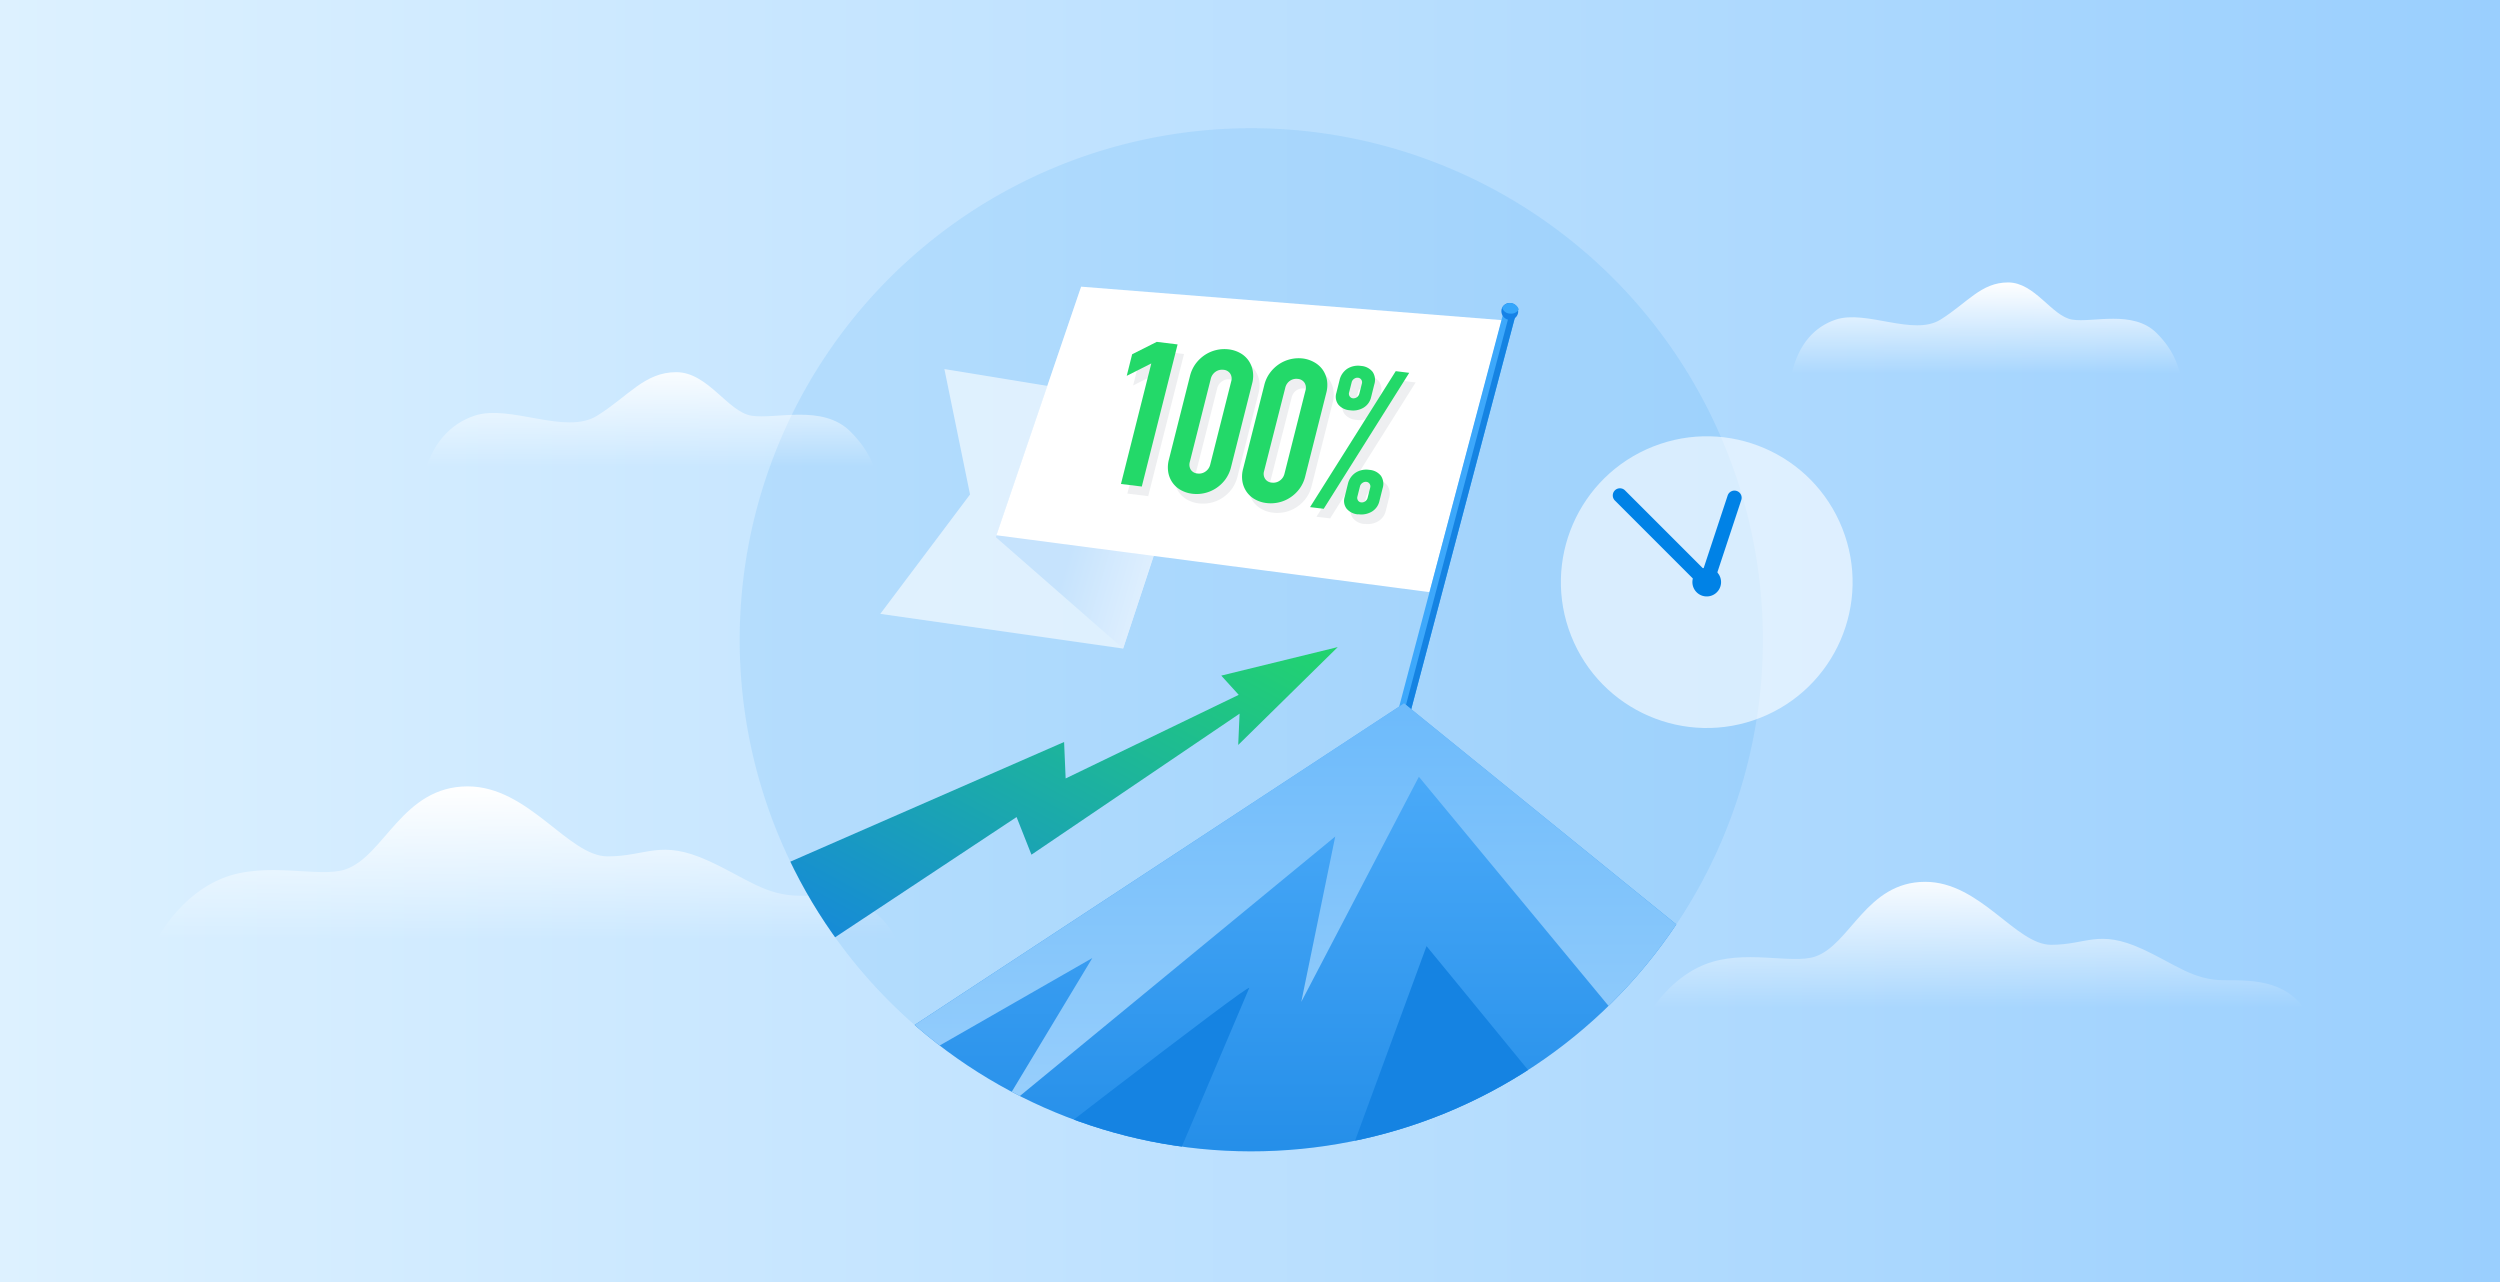 <svg id="bg" xmlns="http://www.w3.org/2000/svg" xmlns:xlink="http://www.w3.org/1999/xlink" viewBox="0 0 780 400"><rect x="0" y="0" width="780" height="400" fill="#333333" stroke="none"/><defs><style>.cls-1,.cls-22{fill:#0082e6;}.cls-1{opacity:0.1;}.cls-2{fill:url(#linear-gradient);}.cls-3{fill:url(#linear-gradient-2);}.cls-4{fill:url(#linear-gradient-3);}.cls-5{clip-path:url(#clip-path);}.cls-21,.cls-6,.cls-8{fill:#fff;}.cls-12,.cls-13,.cls-14,.cls-15,.cls-16,.cls-17,.cls-6,.cls-7,.cls-8{fill-rule:evenodd;}.cls-21,.cls-6{opacity:0.6;isolation:isolate;}.cls-7{fill:url(#linear-gradient-4);}.cls-9{opacity:0.07;}.cls-10{fill:#001428;}.cls-11{fill:#23d969;}.cls-12{fill:#3da8fb;}.cls-13{fill:#1583e2;}.cls-14{fill:#1581e6;}.cls-15{fill:#35a6fb;}.cls-16{fill:url(#linear-gradient-5);}.cls-17{fill:url(#linear-gradient-6);}.cls-18{fill:url(#linear-gradient-7);}.cls-19{fill:url(#linear-gradient-8);}.cls-20{fill:url(#linear-gradient-9);}</style><linearGradient id="linear-gradient" y1="200" x2="780" y2="200" gradientTransform="translate(590 -190) rotate(90)" gradientUnits="userSpaceOnUse"><stop offset="0" stop-color="#ddf1ff"/><stop offset="1" stop-color="#9acffe"/></linearGradient><linearGradient id="linear-gradient-2" x1="619.63" y1="88.12" x2="619.63" y2="116.59" gradientUnits="userSpaceOnUse"><stop offset="0" stop-color="#fff"/><stop offset="1" stop-color="#fff" stop-opacity="0"/></linearGradient><linearGradient id="linear-gradient-3" x1="164.33" y1="245.35" x2="164.33" y2="293.12" xlink:href="#linear-gradient-2"/><clipPath id="clip-path"><path class="cls-1" d="M550,200a159.61,159.61,0,1,1,0-.78Z"/></clipPath><linearGradient id="linear-gradient-4" x1="-6894.13" y1="1436.35" x2="-6894.75" y2="1436.66" gradientTransform="matrix(64.14, 0, 0, -112.28, 442572.3, 161443)" gradientUnits="userSpaceOnUse"><stop offset="0" stop-color="#f3f9ff"/><stop offset="1" stop-color="#c6e3fd"/></linearGradient><linearGradient id="linear-gradient-5" x1="-6982.67" y1="1437.04" x2="-6982.67" y2="1436.04" gradientTransform="matrix(421.56, 0, 0, -185.55, 2943964.68, 266867.19)" gradientUnits="userSpaceOnUse"><stop offset="0" stop-color="#50aefb"/><stop offset="1" stop-color="#1583e2"/></linearGradient><linearGradient id="linear-gradient-6" x1="-6982.67" y1="1437.04" x2="-6982.67" y2="1436.04" gradientTransform="matrix(421.56, 0, 0, -185.55, 2943964.68, 266867.19)" gradientUnits="userSpaceOnUse"><stop offset="0" stop-color="#6ebbfb"/><stop offset="1" stop-color="#aed9fc"/></linearGradient><linearGradient id="linear-gradient-7" x1="-6963.45" y1="1437.02" x2="-6964.45" y2="1436.02" gradientTransform="matrix(193.01, 0, 0, -105.16, 1344461.04, 151318.21)" gradientUnits="userSpaceOnUse"><stop offset="0" stop-color="#23db64"/><stop offset="1" stop-color="#1583e2"/></linearGradient><linearGradient id="linear-gradient-8" x1="-6951.87" y1="1435.55" x2="-6951.87" y2="1434.55" gradientTransform="matrix(141.95, 0, 0, -33.33, 987021.64, 47958.83)" xlink:href="#linear-gradient-2"/><linearGradient id="linear-gradient-9" x1="-6966.11" y1="1434.35" x2="-6966.11" y2="1433.35" gradientTransform="matrix(207.57, 0, 0, -42.99, 1446545, 61933.74)" xlink:href="#linear-gradient-2"/></defs><title>blog_uptime</title><rect class="cls-2" x="190" y="-190" width="400" height="780" transform="translate(190 590) rotate(-90)"/><path class="cls-3" d="M672.88,103.93c-7.38-7.38-20-3.16-26.36-4.21s-11.6-11.6-20-11.6-12.65,6.32-21.08,11.6-23.2-3.17-32.69,0c-6.33,2.11-11.6,7.38-13.71,16.87H680.26C679.21,113.42,678.15,109.21,672.88,103.93Z"/><path class="cls-4" d="M249.64,279.47c-10.92,0-16.94-5.59-28.66-10.92-15-6.82-19.11-1.36-31.4-1.36S165,245.35,145.91,245.35c-20.48,0-25.94,21.84-38.22,25.93C99.5,274,83.12,268.55,69.47,274S49,293.12,49,293.12H279.67C272.84,279.47,260.56,279.47,249.64,279.47Z"/><g id="Group_2263" data-name="Group 2263"><path class="cls-1" d="M550,200a159.61,159.61,0,1,1,0-.78Z"/><g class="cls-5"><g id="Group_2262" data-name="Group 2262"><g id="man_2" data-name="man 2"><g id="Group_2274" data-name="Group 2274"><path id="Path_37974" data-name="Path 37974" class="cls-6" d="M374.86,128.27l-80.21-13.12,8,39.12-28,37.26,75.72,10.82Z"/><path id="Path_37975" data-name="Path 37975" class="cls-7" d="M374.86,128.27l-37.72-38.2-26.42,77.55,39.71,34.73Z"/><path id="Path_37976" data-name="Path 37976" class="cls-8" d="M468.57,99.88,446,184.75,310.88,167l26.43-77.56Z"/><g id="Group_3163" data-name="Group 3163" class="cls-9"><g id="Group_2272" data-name="Group 2272"><path id="Path_37977" data-name="Path 37977" class="cls-10" d="M351.74,154l9.47-37.61-7.67,3.87,1.69-6.73,7.68-3.87,6.5.8-11.17,44.34Z"/><path id="Path_37978" data-name="Path 37978" class="cls-10" d="M373.27,120.34a10.89,10.89,0,0,1,1.8-3.89,11.54,11.54,0,0,1,2.89-2.73,11.07,11.07,0,0,1,3.57-1.52,11.21,11.21,0,0,1,3.83-.2,9.62,9.62,0,0,1,3.5,1.11,7.73,7.73,0,0,1,2.61,2.28,8,8,0,0,1,1.38,3.25,9.22,9.22,0,0,1-.2,4.08l-6.56,26a11,11,0,0,1-1.8,3.89,11.33,11.33,0,0,1-2.89,2.72,11.07,11.07,0,0,1-7.4,1.72,9.67,9.67,0,0,1-3.5-1.1,7.73,7.73,0,0,1-2.61-2.28,7.84,7.84,0,0,1-1.38-3.25,9.37,9.37,0,0,1,.2-4.08Zm-.06,26.82a3,3,0,0,0,.32,2.39,2.71,2.71,0,0,0,2.07,1.18,3.43,3.43,0,0,0,2.52-.62,3.64,3.64,0,0,0,1.47-2.16l6.56-26a2.89,2.89,0,0,0-.32-2.38,2.76,2.76,0,0,0-2.07-1.19,3.53,3.53,0,0,0-2.52.62,3.7,3.7,0,0,0-1.47,2.16Z"/><path id="Path_37979" data-name="Path 37979" class="cls-10" d="M396.45,123.19a10.56,10.56,0,0,1,1.8-3.89,11.33,11.33,0,0,1,2.88-2.73,11.07,11.07,0,0,1,3.57-1.52,11.23,11.23,0,0,1,3.83-.2A9.74,9.74,0,0,1,412,116a8,8,0,0,1,2.62,2.28,8.21,8.21,0,0,1,1.38,3.26,9.38,9.38,0,0,1-.21,4.08l-6.56,26a10.64,10.64,0,0,1-1.8,3.89,11.17,11.17,0,0,1-2.89,2.72,10.71,10.71,0,0,1-3.56,1.52,11,11,0,0,1-3.83.2,9.55,9.55,0,0,1-3.5-1.1,7.88,7.88,0,0,1-2.62-2.28,8.09,8.09,0,0,1-1.38-3.25,9.42,9.42,0,0,1,.21-4.09ZM396.39,150a2.87,2.87,0,0,0,.32,2.39,2.7,2.7,0,0,0,2.07,1.18,3.44,3.44,0,0,0,2.52-.62,3.66,3.66,0,0,0,1.46-2.16l6.56-26a2.89,2.89,0,0,0-.32-2.38,2.74,2.74,0,0,0-2.07-1.19,3.53,3.53,0,0,0-2.52.62A3.64,3.64,0,0,0,403,124Z"/><path id="Path_37980" data-name="Path 37980" class="cls-10" d="M410.74,161.22l26.73-42.42,4.21.52L415,161.74ZM423.16,131a5.09,5.09,0,0,1-3.62-1.79,4.06,4.06,0,0,1-.6-3.6l1-4a5.8,5.8,0,0,1,2.41-3.56,6.25,6.25,0,0,1,4.3-.88,5,5,0,0,1,3.61,1.86,4.51,4.51,0,0,1,.52,3.91l-1,4a5.14,5.14,0,0,1-2.33,3.24,6.34,6.34,0,0,1-4.28.82Zm2.6,32.49a5.14,5.14,0,0,1-3.63-1.8,4,4,0,0,1-.6-3.6l1-4.05a5.77,5.77,0,0,1,2.41-3.56,6.2,6.2,0,0,1,4.3-.88,5,5,0,0,1,3.61,1.85,4.53,4.53,0,0,1,.52,3.92l-1,4a5.14,5.14,0,0,1-2.33,3.24,6.4,6.4,0,0,1-4.28.83Zm-1.65-36.22a1.81,1.81,0,0,0,1.23-.33,1.88,1.88,0,0,0,.77-1.1l.8-3.17a1.43,1.43,0,0,0-.19-1.21,1.33,1.33,0,0,0-1-.6,1.69,1.69,0,0,0-1.23.33,1.79,1.79,0,0,0-.77,1.09l-.8,3.17a1.43,1.43,0,0,0,.19,1.22,1.34,1.34,0,0,0,1,.6Zm1.4,30.66a1.47,1.47,0,0,0,.19,1.22,1.36,1.36,0,0,0,1,.6,1.79,1.79,0,0,0,1.23-.33,1.84,1.84,0,0,0,.77-1.1l.8-3.17a1.4,1.4,0,0,0-.19-1.21,1.34,1.34,0,0,0-1-.6,1.76,1.76,0,0,0-1.23.33,1.83,1.83,0,0,0-.77,1.09Z"/></g></g><g id="Group_2273" data-name="Group 2273"><g id="Group_2272-2" data-name="Group 2272-2"><path id="Path_37977-2" data-name="Path 37977-2" class="cls-11" d="M349.74,151l9.47-37.61-7.67,3.87,1.69-6.73,7.68-3.87,6.5.8-11.17,44.34Z"/><path id="Path_37978-2" data-name="Path 37978-2" class="cls-11" d="M371.27,117.34a10.89,10.89,0,0,1,1.8-3.89,11.54,11.54,0,0,1,2.89-2.73,11.07,11.07,0,0,1,3.57-1.52,11.21,11.21,0,0,1,3.83-.2,9.62,9.62,0,0,1,3.5,1.11,7.73,7.73,0,0,1,2.61,2.28,8,8,0,0,1,1.38,3.25,9.22,9.22,0,0,1-.2,4.08l-6.56,26a11,11,0,0,1-1.8,3.89,11.33,11.33,0,0,1-2.89,2.72,11.07,11.07,0,0,1-7.4,1.72,9.67,9.67,0,0,1-3.5-1.1,7.73,7.73,0,0,1-2.61-2.28,7.84,7.84,0,0,1-1.38-3.25,9.37,9.37,0,0,1,.2-4.08Zm-.06,26.82a3,3,0,0,0,.32,2.39,2.71,2.71,0,0,0,2.07,1.18,3.43,3.43,0,0,0,2.52-.62,3.64,3.64,0,0,0,1.47-2.16l6.56-26a2.89,2.89,0,0,0-.32-2.38,2.76,2.76,0,0,0-2.07-1.19,3.53,3.53,0,0,0-2.52.62,3.7,3.7,0,0,0-1.47,2.16Z"/><path id="Path_37979-2" data-name="Path 37979-2" class="cls-11" d="M394.45,120.19a10.56,10.56,0,0,1,1.8-3.89,11.33,11.33,0,0,1,2.88-2.73,11.07,11.07,0,0,1,3.57-1.52,11.23,11.23,0,0,1,3.83-.2A9.74,9.74,0,0,1,410,113a8,8,0,0,1,2.62,2.28,8.21,8.21,0,0,1,1.38,3.26,9.38,9.38,0,0,1-.21,4.08l-6.56,26a10.64,10.64,0,0,1-1.8,3.89,11.17,11.17,0,0,1-2.89,2.72,10.71,10.71,0,0,1-3.56,1.52,11,11,0,0,1-3.83.2,9.55,9.55,0,0,1-3.5-1.1,7.88,7.88,0,0,1-2.62-2.28,8.09,8.09,0,0,1-1.38-3.25,9.42,9.42,0,0,1,.21-4.09ZM394.39,147a2.87,2.87,0,0,0,.32,2.39,2.7,2.7,0,0,0,2.07,1.18,3.44,3.44,0,0,0,2.52-.62,3.66,3.66,0,0,0,1.46-2.16l6.56-26a2.89,2.89,0,0,0-.32-2.38,2.74,2.74,0,0,0-2.07-1.19,3.53,3.53,0,0,0-2.52.62A3.64,3.64,0,0,0,401,121Z"/><path id="Path_37980-2" data-name="Path 37980-2" class="cls-11" d="M408.74,158.22l26.73-42.42,4.21.52L413,158.74ZM421.16,128a5.09,5.09,0,0,1-3.62-1.79,4.06,4.06,0,0,1-.6-3.6l1-4a5.8,5.8,0,0,1,2.41-3.56,6.25,6.25,0,0,1,4.3-.88,5,5,0,0,1,3.61,1.86,4.51,4.51,0,0,1,.52,3.91l-1,4a5.14,5.14,0,0,1-2.33,3.24,6.34,6.34,0,0,1-4.28.82Zm2.6,32.49a5.14,5.14,0,0,1-3.63-1.8,4,4,0,0,1-.6-3.6l1-4.05a5.77,5.77,0,0,1,2.41-3.56,6.2,6.2,0,0,1,4.3-.88,5,5,0,0,1,3.61,1.85,4.53,4.53,0,0,1,.52,3.92l-1,4a5.14,5.14,0,0,1-2.33,3.24,6.4,6.4,0,0,1-4.28.83Zm-1.65-36.22a1.81,1.81,0,0,0,1.23-.33,1.88,1.88,0,0,0,.77-1.1l.8-3.17a1.43,1.43,0,0,0-.19-1.21,1.33,1.33,0,0,0-1-.6,1.69,1.69,0,0,0-1.23.33,1.79,1.79,0,0,0-.77,1.09l-.8,3.17a1.43,1.43,0,0,0,.19,1.22,1.34,1.34,0,0,0,1,.6Zm1.4,30.66a1.47,1.47,0,0,0,.19,1.22,1.36,1.36,0,0,0,1,.6,1.79,1.79,0,0,0,1.23-.33,1.84,1.84,0,0,0,.77-1.1l.8-3.17a1.4,1.4,0,0,0-.19-1.21,1.34,1.34,0,0,0-1-.6,1.76,1.76,0,0,0-1.23.33,1.83,1.83,0,0,0-.77,1.09Z"/></g></g></g><path id="Path_37929" data-name="Path 37929" class="cls-12" d="M436.42,220.94l3.72.95L472.89,98.2l-3.73-1Z"/><path id="Path_37930" data-name="Path 37930" class="cls-13" d="M472.88,98.2,471,97.72,438.28,221.41l1.86.48Z"/><path id="Path_37937" data-name="Path 37937" class="cls-14" d="M470.56,99.74a2.63,2.63,0,1,0-2.06-3.24A2.73,2.73,0,0,0,470.56,99.74Z"/><path id="Path_37938" data-name="Path 37938" class="cls-15" d="M471.86,94.65a2.82,2.82,0,0,1,2,1.88,2.69,2.69,0,0,1-2.64,1.31A2.57,2.57,0,0,1,468.68,96,2.76,2.76,0,0,1,471.86,94.65Z"/></g><g id="mountain"><path id="Path_37923" data-name="Path 37923" class="cls-16" d="M155.67,405,438.06,219.45l139.17,113v72.44l-89,.15Z"/><path id="Path_37924" data-name="Path 37924" class="cls-13" d="M534.42,404.92l-46.17.08H404.74l40.34-109.81s54.38,66.09,89.35,109.73ZM348.6,405H263.1c50.16-39,127.5-98.86,126.66-96.75-.91,2.27-27.18,63.95-41.16,96.75Zm-102.7,0,42.56-56.36S242.85,380.52,207.7,405Z"/><path id="Path_37925" data-name="Path 37925" class="cls-17" d="M155.67,405,438.06,219.45l139.17,113v72.44L442.69,242.35,406,312.58,416.59,261l-105,86.39,29.21-48.48Z"/></g><path id="Union_6" data-name="Union 6" class="cls-18" d="M224.37,278.55,332,231.5l.48,11.38,54-26.09-5.45-6,36.35-8.9-31.06,30.54.43-9.77-64.94,44-4.64-11.74L238.56,307Z"/></g></g></g><path id="Path_38000" data-name="Path 38000" class="cls-19" d="M265.31,134.63c-8.64-8.64-23.45-3.7-30.86-4.93S220.87,116.12,211,116.12s-14.81,7.4-24.69,13.58-27.15-3.7-38.26,0c-7.41,2.47-13.58,8.64-16.05,19.75H274C272.72,145.74,271.48,140.8,265.31,134.63Z"/><path id="Path_38001" data-name="Path 38001" class="cls-20" d="M694,305.83c-9.82,0-15.24-5-25.79-9.82-13.51-6.14-17.2-1.23-28.25-1.23s-22.11-19.65-39.3-19.65c-18.43,0-23.34,19.65-34.39,23.34-7.37,2.45-22.11-2.46-34.39,2.45s-18.43,17.2-18.43,17.2H721C714.86,305.83,703.81,305.83,694,305.83Z"/><circle class="cls-21" cx="532.5" cy="181.62" r="45.5" transform="translate(-29.46 208.79) rotate(-21.6)"/><path class="cls-22" d="M529.34,178.46a4.47,4.47,0,1,1,0,6.32A4.46,4.46,0,0,1,529.34,178.46Z"/><path class="cls-22" d="M507,153l25.49,25.49a2.24,2.24,0,0,1,0,3.16h0a2.24,2.24,0,0,1-3.16,0l-25.49-25.49a2.24,2.24,0,0,1,0-3.16h0A2.24,2.24,0,0,1,507,153Z"/><path class="cls-22" d="M543.28,156l-8,24.19a2.23,2.23,0,0,1-2.82,1.43h0a2.25,2.25,0,0,1-1.43-2.82l8-24.2a2.23,2.23,0,0,1,2.82-1.42h0A2.23,2.23,0,0,1,543.28,156Z"/></svg>
